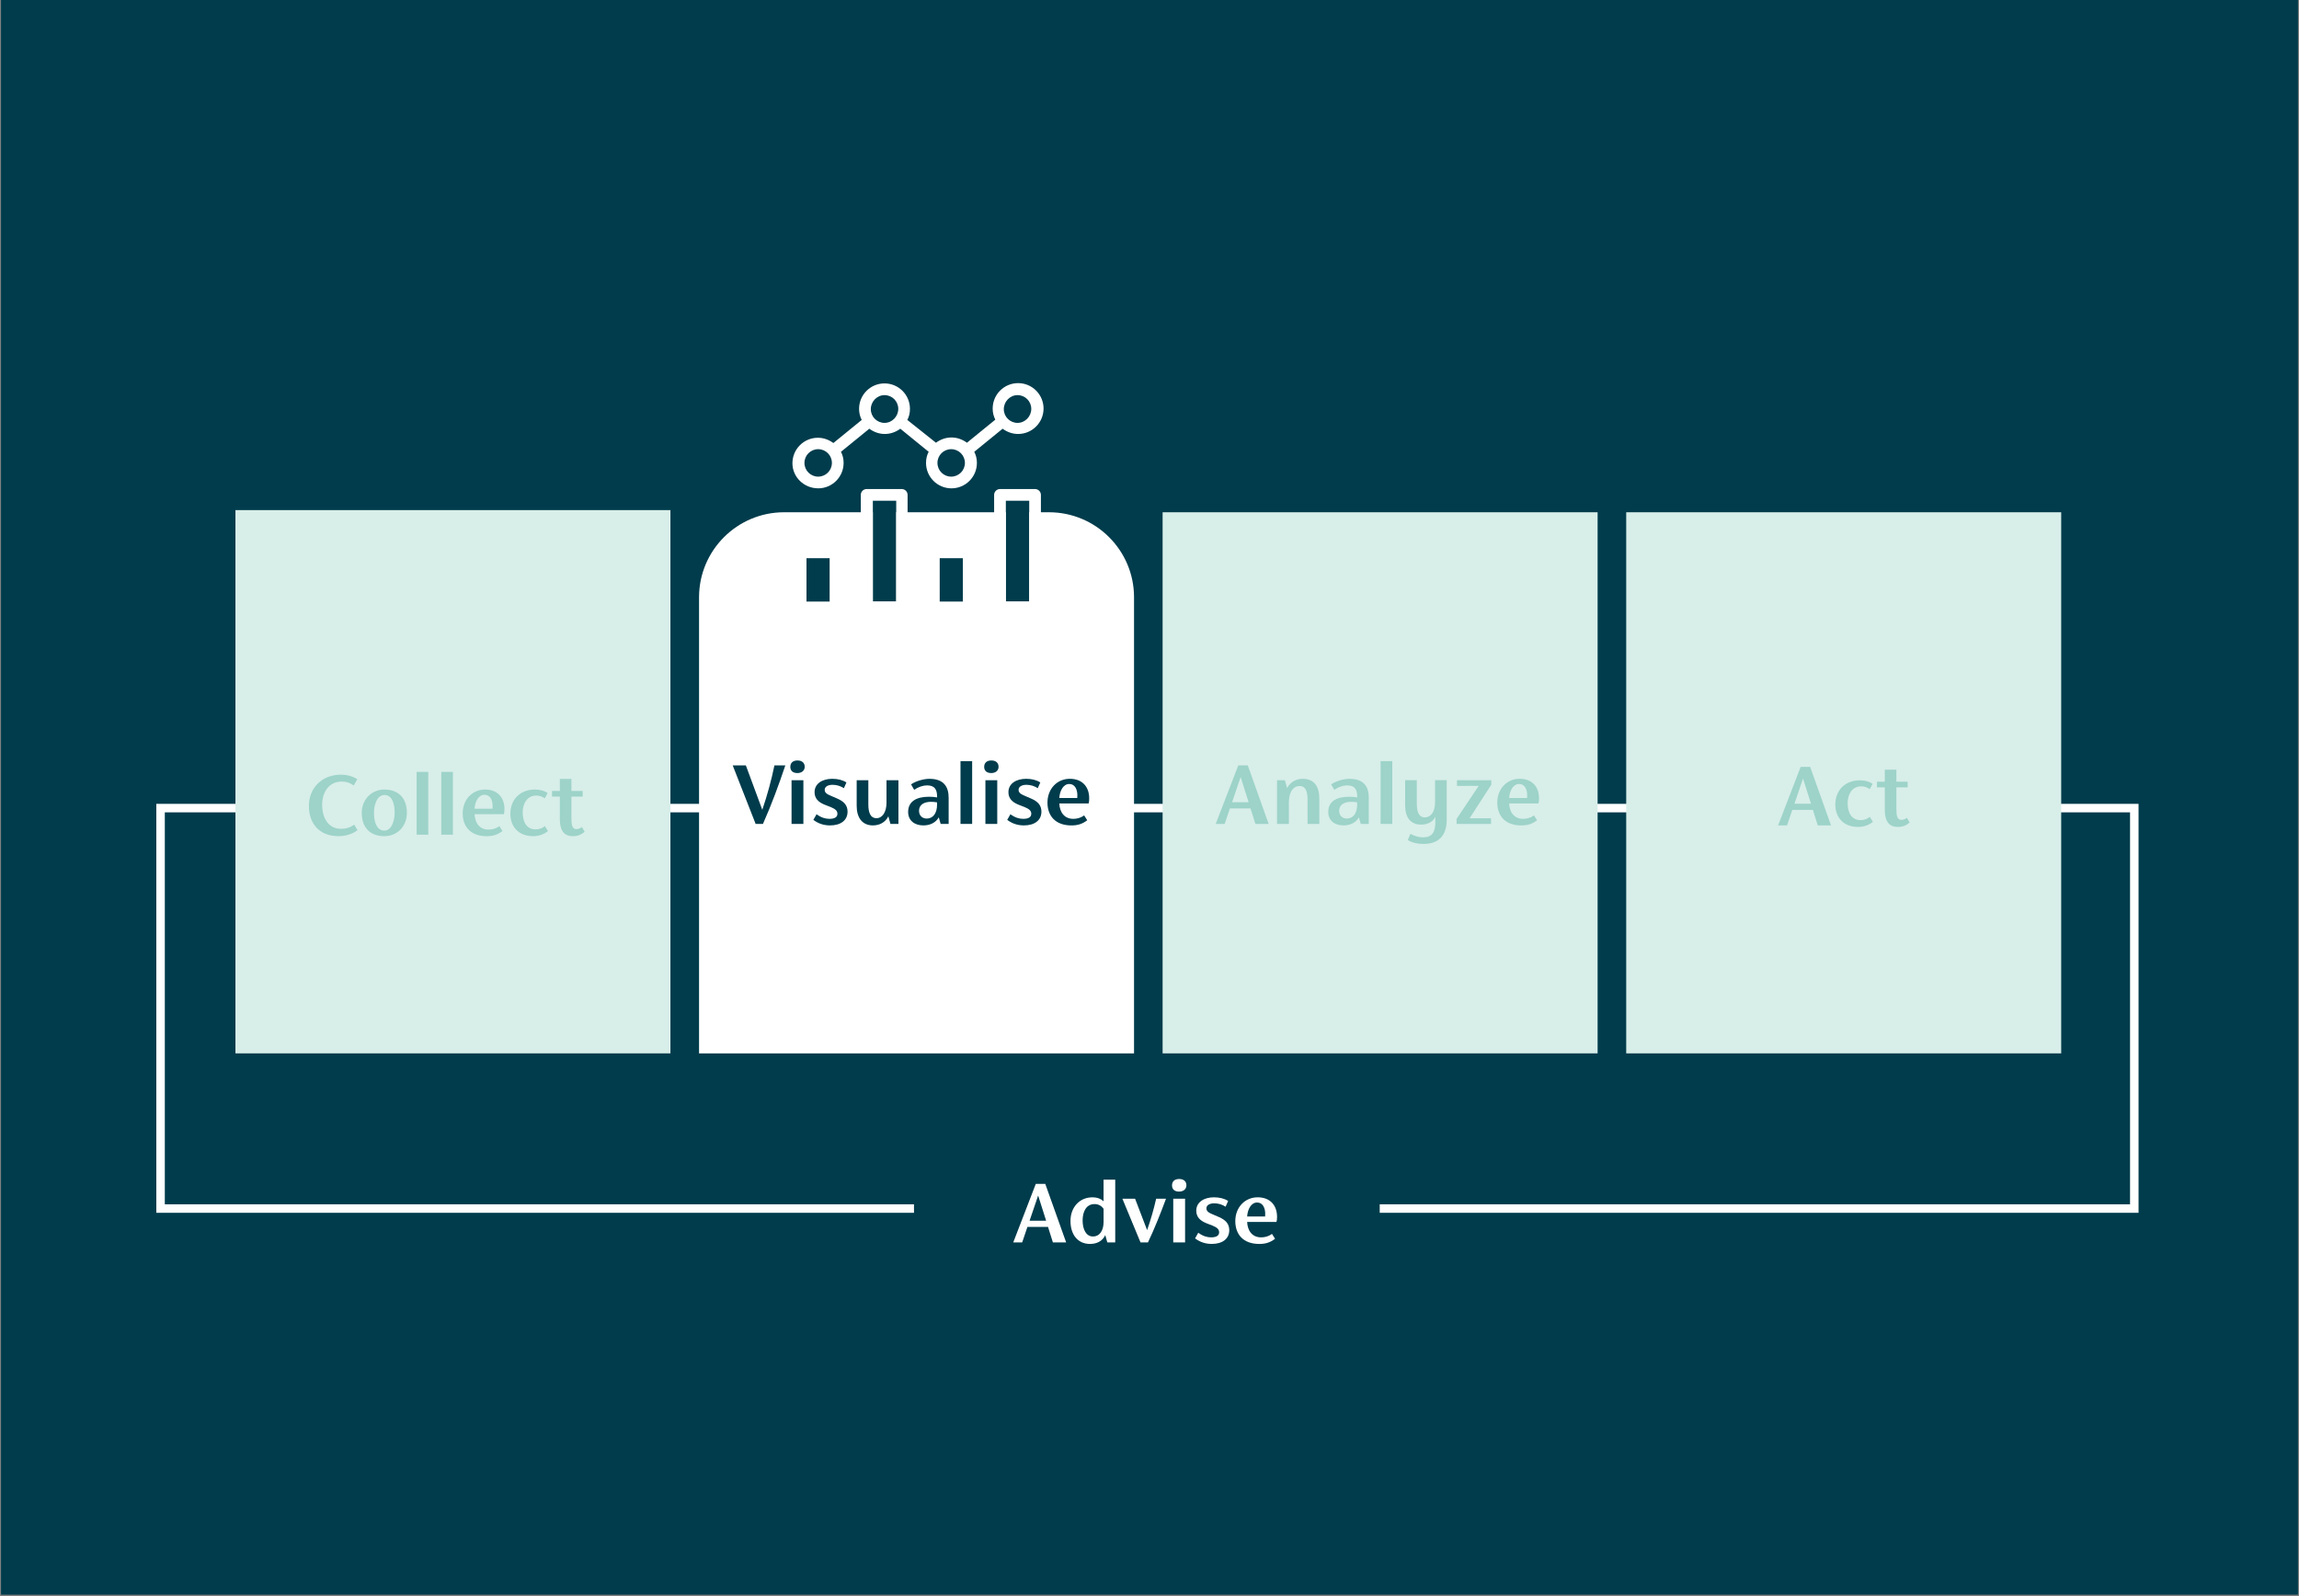 <?xml version="1.0" encoding="UTF-8"?>
<svg xmlns="http://www.w3.org/2000/svg" xmlns:xlink="http://www.w3.org/1999/xlink" width="1080" zoomAndPan="magnify" viewBox="0 0 810 562.5" height="750" preserveAspectRatio="xMidYMid meet" version="1.0">
  <rect x="0" y="0" width="810" height="562.5" fill="#808080" stroke="none"/>
  <defs>
    <clipPath id="ecf61a1d34">
      <path d="M 0.359 0 L 809.641 0 L 809.641 562 L 0.359 562 Z M 0.359 0 " clip-rule="nonzero"></path>
    </clipPath>
  </defs>
  <g clip-path="url(#ecf61a1d34)">
    <rect x="-81" width="972" fill="#003c4c" y="-56.25" height="675" fill-opacity="1"></rect>
  </g>
  <path fill="#ffffff" d="M 369.242 432.395 L 361.988 432.395 L 360.137 437.863 L 356.988 437.863 L 364.938 417.23 L 368.281 417.23 L 375.637 437.863 L 370.969 437.863 L 369.246 432.395 Z M 368.582 430.207 L 365.766 421.328 L 362.75 430.207 Z M 368.582 430.207 " fill-opacity="1" fill-rule="nonzero"></path>
  <path fill="#ffffff" d="M 392.926 415.738 L 392.926 437.863 L 390.145 437.863 L 389.414 435.277 C 388.391 437.496 386.301 438.391 384.047 438.391 C 379.773 438.391 377.16 435.176 377.16 430.273 C 377.16 425.633 380.207 421.957 384.941 421.957 C 386.434 421.957 387.855 422.422 388.812 423.387 L 388.812 415.738 Z M 388.82 430.641 L 388.82 426 C 387.992 424.844 386.902 424.344 385.605 424.344 C 382.695 424.344 381.434 427.059 381.434 430.105 C 381.434 433.152 382.594 435.77 385.109 435.77 C 387.297 435.77 388.82 433.852 388.82 430.641 Z M 388.82 430.641 " fill-opacity="1" fill-rule="nonzero"></path>
  <path fill="#ffffff" d="M 410.816 422.461 C 408.961 427.434 406.773 433.031 404.453 437.863 L 401.84 437.863 L 395.449 422.461 L 399.922 422.461 L 404.16 433.523 C 405.418 429.945 406.578 425.902 407.34 422.461 Z M 410.816 422.461 " fill-opacity="1" fill-rule="nonzero"></path>
  <path fill="#ffffff" d="M 412.938 417.758 C 412.938 416.496 413.699 415.504 415.453 415.504 C 417.211 415.504 418.004 416.496 418.004 417.719 C 418.004 418.945 417.109 419.938 415.418 419.938 C 413.727 419.938 412.938 419.047 412.938 417.75 Z M 413.367 422.461 L 417.539 422.461 L 417.539 437.863 L 413.367 437.863 Z M 413.367 422.461 " fill-opacity="1" fill-rule="nonzero"></path>
  <path fill="#ffffff" d="M 421.055 436.438 L 422.18 434.445 C 423.836 435.668 425.359 436.07 426.684 436.07 C 428.375 436.07 429.531 435.574 429.531 434.285 C 429.531 433.223 428.801 432.594 427.211 431.934 L 424.992 431.07 C 422.707 430.141 421.48 428.785 421.48 426.664 C 421.48 423.582 424.328 421.957 427.707 421.957 C 429.727 421.957 431.449 422.422 432.707 423.246 L 431.812 425.27 C 430.656 424.508 429.266 424.074 427.805 424.074 C 426.148 424.074 425.051 424.77 425.051 425.832 C 425.051 426.895 425.879 427.391 427.305 427.984 L 429.523 428.941 C 431.844 429.969 433.102 431.293 433.102 433.547 C 433.102 436.562 430.719 438.383 426.941 438.383 C 424.855 438.383 422.898 437.82 421.047 436.43 Z M 421.055 436.438 " fill-opacity="1" fill-rule="nonzero"></path>
  <path fill="#ffffff" d="M 449.738 430.641 L 439.402 430.641 C 439.535 433.852 441.293 436.07 444.309 436.07 C 445.566 436.07 446.855 435.805 448.148 434.848 L 449.242 436.566 C 447.52 437.895 445.859 438.391 443.676 438.391 C 437.945 438.391 435.23 434.941 435.23 430.34 C 435.23 425.5 438.613 421.957 443.113 421.957 C 447.617 421.957 449.938 424.91 449.938 428.816 C 449.938 429.547 449.898 430.074 449.738 430.641 Z M 439.402 428.723 L 445.727 428.723 C 445.766 428.355 445.766 428.027 445.766 427.727 C 445.766 425.809 444.965 423.789 442.918 423.789 C 440.867 423.789 439.57 426.07 439.402 428.723 Z M 439.402 428.723 " fill-opacity="1" fill-rule="nonzero"></path>
  <path stroke-linecap="butt" transform="matrix(0.599, 0, 0, 0.599, 0.36, 0)" fill="none" stroke-linejoin="miter" d="M 537 711.048 L 93.839 711.048 L 93.839 475.442 L 1254.779 475.442 L 1254.779 711.048 L 810.941 711.048 " stroke="#ffffff" stroke-width="5" stroke-opacity="1" stroke-miterlimit="10"></path>
  <path fill="#d8eee9" d="M 82.953 179.77 L 236.215 179.77 L 236.215 371.23 L 82.953 371.23 Z M 82.953 179.77 " fill-opacity="1" fill-rule="nonzero"></path>
  <path fill="#d8eee9" d="M 409.621 180.531 L 562.883 180.531 L 562.883 371.23 L 409.621 371.23 Z M 409.621 180.531 " fill-opacity="1" fill-rule="nonzero"></path>
  <path fill="#d8eee9" d="M 572.957 180.531 L 726.219 180.531 L 726.219 371.23 L 572.957 371.23 Z M 572.957 180.531 " fill-opacity="1" fill-rule="nonzero"></path>
  <path fill="#ffffff" d="M 276.266 180.531 L 369.578 180.531 C 386.121 180.531 399.551 193.957 399.551 210.504 L 399.551 371.23 L 246.293 371.23 L 246.293 210.504 C 246.293 193.957 259.719 180.531 276.266 180.531 Z M 276.266 180.531 " fill-opacity="1" fill-rule="nonzero"></path>
  <path fill="#9dd3c9" d="M 108.832 284.051 C 108.832 277.66 113.473 273.02 120.062 273.02 C 122.316 273.02 124.301 273.586 125.887 274.609 L 124.629 276.828 C 123.34 275.867 122.016 275.438 120.457 275.438 C 115.824 275.438 113.504 279.215 113.504 283.648 C 113.504 288.086 115.559 292.098 120.164 292.098 C 121.855 292.098 123.441 291.633 124.805 290.605 L 125.961 292.559 C 124.172 293.984 121.656 294.68 119.203 294.68 C 112.812 294.68 108.84 290.539 108.84 284.047 Z M 108.832 284.051 " fill-opacity="1" fill-rule="nonzero"></path>
  <path fill="#9dd3c9" d="M 127.453 286.504 C 127.453 281.73 130.93 278.254 135.402 278.254 C 140.57 278.254 143.352 281.469 143.352 286.402 C 143.352 291.336 139.875 294.68 135.402 294.68 C 130.234 294.68 127.453 291.438 127.453 286.496 Z M 139.047 286.402 C 139.047 283.52 138.285 280.172 135.469 280.172 C 132.816 280.172 131.758 283.648 131.758 286.496 C 131.758 289.344 132.586 292.727 135.402 292.727 C 137.984 292.727 139.047 289.277 139.047 286.402 Z M 139.047 286.402 " fill-opacity="1" fill-rule="nonzero"></path>
  <path fill="#9dd3c9" d="M 146.797 272.031 L 150.902 272.031 L 150.902 294.16 L 146.797 294.16 Z M 146.797 272.031 " fill-opacity="1" fill-rule="nonzero"></path>
  <path fill="#9dd3c9" d="M 155.473 272.031 L 159.578 272.031 L 159.578 294.16 L 155.473 294.16 Z M 155.473 272.031 " fill-opacity="1" fill-rule="nonzero"></path>
  <path fill="#9dd3c9" d="M 177.531 286.934 L 167.199 286.934 C 167.328 290.148 169.086 292.367 172.102 292.367 C 173.359 292.367 174.648 292.102 175.945 291.145 L 177.035 292.863 C 175.312 294.188 173.652 294.688 171.473 294.688 C 165.742 294.688 163.023 291.238 163.023 286.637 C 163.023 281.797 166.406 278.254 170.906 278.254 C 175.41 278.254 177.73 281.203 177.73 285.113 C 177.73 285.844 177.695 286.371 177.531 286.934 Z M 167.199 285.016 L 173.523 285.016 C 173.559 284.652 173.559 284.32 173.559 284.023 C 173.559 282.102 172.762 280.082 170.711 280.082 C 168.66 280.082 167.363 282.367 167.199 285.016 Z M 167.199 285.016 " fill-opacity="1" fill-rule="nonzero"></path>
  <path fill="#9dd3c9" d="M 179.82 286.766 C 179.82 281.766 183.27 278.254 188.438 278.254 C 190.09 278.254 191.781 278.648 192.938 279.512 L 191.945 281.367 C 191.051 280.707 190.023 280.371 188.93 280.371 C 185.547 280.371 184.156 283.48 184.156 286.262 C 184.156 289.477 185.414 292.293 188.723 292.293 C 189.945 292.293 191.043 291.898 191.973 291.137 L 193.062 292.895 C 191.609 294.086 189.75 294.68 187.832 294.68 C 182.699 294.68 179.816 291.336 179.816 286.762 Z M 179.82 286.766 " fill-opacity="1" fill-rule="nonzero"></path>
  <path fill="#9dd3c9" d="M 205.988 293.129 C 204.598 294.32 203.305 294.688 201.883 294.688 C 198.34 294.688 197.242 292.203 197.242 288.523 L 197.242 280.742 L 194.492 280.742 L 194.492 278.758 L 197.242 278.758 L 197.242 274.52 L 201.32 274.52 L 201.32 278.758 L 205.293 278.758 L 205.293 280.742 L 201.32 280.742 L 201.32 288.129 C 201.32 290.543 201.516 292.203 203.074 292.203 C 203.703 292.203 204.336 292.008 205.031 291.473 Z M 205.988 293.129 " fill-opacity="1" fill-rule="nonzero"></path>
  <path fill="#9dd3c9" d="M 440.586 284.902 L 433.332 284.902 L 431.477 290.371 L 428.332 290.371 L 436.281 269.734 L 439.625 269.734 L 446.98 290.371 L 442.312 290.371 L 440.59 284.902 Z M 439.926 282.715 L 437.109 273.836 L 434.094 282.715 Z M 439.926 282.715 " fill-opacity="1" fill-rule="nonzero"></path>
  <path fill="#9dd3c9" d="M 464.832 281.523 L 464.832 290.363 L 460.691 290.363 L 460.691 281.953 C 460.691 279.105 460.129 277.02 457.91 277.02 C 455.457 277.02 454.102 279.34 454.102 282.883 L 454.102 290.371 L 449.93 290.371 L 449.93 274.969 L 452.711 274.969 L 453.473 277.75 C 454.562 275.73 456.488 274.473 458.969 274.473 C 463.141 274.473 464.832 277.32 464.832 281.527 Z M 464.832 281.523 " fill-opacity="1" fill-rule="nonzero"></path>
  <path fill="#9dd3c9" d="M 482.254 281.156 L 482.254 290.363 L 479.438 290.363 L 478.777 288.043 C 477.648 290.035 475.562 290.891 473.344 290.891 C 470.199 290.891 467.98 289.137 467.98 286.156 C 467.98 282.445 470.895 280.789 475.336 280.789 C 476.332 280.789 477.223 280.855 478.184 281.023 L 478.184 280.762 C 478.184 278.344 477.422 276.785 474.641 276.785 C 473.281 276.785 471.594 277.312 470.102 278.344 L 469.012 276.426 C 470.766 275.203 473.551 274.473 475.469 274.473 C 480.402 274.473 482.258 277.121 482.258 281.16 Z M 478.176 283.508 L 478.176 282.773 C 477.48 282.645 476.785 282.578 475.988 282.578 C 473.574 282.578 471.816 283.637 471.816 285.723 C 471.816 287.547 473.074 288.477 474.531 288.477 C 476.684 288.477 478.176 286.719 478.176 283.508 Z M 478.176 283.508 " fill-opacity="1" fill-rule="nonzero"></path>
  <path fill="#9dd3c9" d="M 486.43 268.238 L 490.539 268.238 L 490.539 290.363 L 486.43 290.363 Z M 486.43 268.238 " fill-opacity="1" fill-rule="nonzero"></path>
  <path fill="#9dd3c9" d="M 509.715 274.965 L 509.715 288.84 C 509.715 294.535 506.801 297.418 501.598 297.418 C 499.613 297.418 497.82 297.121 496 296.059 L 496.93 293.871 C 498.648 294.766 499.973 295.094 501.465 295.094 C 504.578 295.094 505.703 293.207 505.703 289.824 L 505.703 287.836 C 504.973 289.523 503.02 290.617 500.801 290.617 C 496.957 290.617 495.07 288.133 495.07 283.691 L 495.07 274.945 L 499.176 274.945 L 499.176 283.262 C 499.176 285.977 499.836 288.062 501.992 288.062 C 504.152 288.062 505.602 286.043 505.602 282.828 L 505.602 274.945 L 509.707 274.945 Z M 509.715 274.965 " fill-opacity="1" fill-rule="nonzero"></path>
  <path fill="#9dd3c9" d="M 525.422 276.551 L 517.773 288.375 L 525.324 288.375 L 525.324 290.363 L 513.203 290.363 L 513.203 288.609 L 520.984 276.949 L 513.336 276.984 L 513.336 274.965 L 525.426 274.965 L 525.426 276.551 Z M 525.422 276.551 " fill-opacity="1" fill-rule="nonzero"></path>
  <path fill="#9dd3c9" d="M 542.043 283.145 L 531.711 283.145 C 531.84 286.359 533.598 288.578 536.613 288.578 C 537.871 288.578 539.16 288.312 540.457 287.355 L 541.547 289.074 C 539.824 290.398 538.164 290.898 535.984 290.898 C 530.254 290.898 527.535 287.449 527.535 282.848 C 527.535 278.008 530.918 274.465 535.422 274.465 C 539.922 274.465 542.242 277.414 542.242 281.324 C 542.242 282.055 542.207 282.582 542.043 283.145 Z M 531.711 281.227 L 538.035 281.227 C 538.07 280.863 538.07 280.531 538.07 280.234 C 538.07 278.316 537.273 276.293 535.223 276.293 C 533.172 276.293 531.879 278.578 531.711 281.227 Z M 531.711 281.227 " fill-opacity="1" fill-rule="nonzero"></path>
  <path fill="#9dd3c9" d="M 638.727 285.43 L 631.473 285.43 L 629.621 290.898 L 626.473 290.898 L 634.422 270.266 L 637.766 270.266 L 645.121 290.898 L 640.453 290.898 L 638.73 285.43 Z M 638.066 283.242 L 635.25 274.363 L 632.234 283.242 Z M 638.066 283.242 " fill-opacity="1" fill-rule="nonzero"></path>
  <path fill="#9dd3c9" d="M 646.641 283.512 C 646.641 278.512 650.086 275 655.254 275 C 656.906 275 658.598 275.395 659.754 276.258 L 658.762 278.109 C 657.867 277.453 656.844 277.117 655.746 277.117 C 652.363 277.117 650.973 280.227 650.973 283.008 C 650.973 286.223 652.23 289.039 655.543 289.039 C 656.766 289.039 657.859 288.645 658.785 287.883 L 659.875 289.637 C 658.418 290.832 656.559 291.426 654.641 291.426 C 649.512 291.426 646.629 288.078 646.629 283.508 Z M 646.641 283.512 " fill-opacity="1" fill-rule="nonzero"></path>
  <path fill="#9dd3c9" d="M 672.812 289.867 C 671.422 291.059 670.125 291.426 668.707 291.426 C 665.164 291.426 664.066 288.941 664.066 285.262 L 664.066 277.48 L 661.312 277.48 L 661.312 275.496 L 664.066 275.496 L 664.066 271.258 L 668.141 271.258 L 668.141 275.496 L 672.117 275.496 L 672.117 277.48 L 668.141 277.48 L 668.141 284.867 C 668.141 287.281 668.34 288.941 669.898 288.941 C 670.527 288.941 671.156 288.746 671.852 288.211 Z M 672.812 289.867 " fill-opacity="1" fill-rule="nonzero"></path>
  <path fill="#003c4c" d="M 276.695 269.73 C 274.41 276.551 271.895 283.41 268.812 290.363 L 266.23 290.363 L 258.148 269.73 L 262.781 269.73 L 268.578 285.395 C 270.367 280.16 271.824 274.762 272.852 269.73 Z M 276.695 269.73 " fill-opacity="1" fill-rule="nonzero"></path>
  <path fill="#003c4c" d="M 278.453 270.258 C 278.453 269 279.215 268.004 280.969 268.004 C 282.727 268.004 283.52 269 283.52 270.223 C 283.52 271.445 282.625 272.441 280.934 272.441 C 279.242 272.441 278.453 271.547 278.453 270.25 Z M 278.883 274.965 L 283.055 274.965 L 283.055 290.363 L 278.883 290.363 Z M 278.883 274.965 " fill-opacity="1" fill-rule="nonzero"></path>
  <path fill="#003c4c" d="M 286.57 288.941 L 287.695 286.953 C 289.352 288.176 290.875 288.578 292.199 288.578 C 293.891 288.578 295.047 288.078 295.047 286.793 C 295.047 285.73 294.312 285.102 292.727 284.441 L 290.508 283.578 C 288.223 282.648 286.996 281.293 286.996 279.172 C 286.996 276.09 289.844 274.465 293.223 274.465 C 295.242 274.465 296.965 274.926 298.223 275.754 L 297.328 277.773 C 296.172 277.016 294.781 276.582 293.32 276.582 C 291.664 276.582 290.566 277.277 290.566 278.34 C 290.566 279.398 291.395 279.898 292.82 280.492 L 295.039 281.449 C 297.359 282.477 298.617 283.801 298.617 286.055 C 298.617 289.07 296.234 290.891 292.457 290.891 C 290.371 290.891 288.414 290.328 286.562 288.938 Z M 286.57 288.941 " fill-opacity="1" fill-rule="nonzero"></path>
  <path fill="#003c4c" d="M 316.543 274.965 L 316.543 290.363 L 313.727 290.363 L 312.992 287.68 C 311.902 289.895 309.781 290.891 307.562 290.891 C 303.719 290.891 301.832 288.074 301.832 284.004 L 301.832 274.965 L 305.938 274.965 L 305.938 283.508 C 305.938 286.223 306.598 288.344 308.82 288.344 C 310.906 288.344 312.336 286.156 312.336 282.914 L 312.336 274.965 Z M 316.543 274.965 " fill-opacity="1" fill-rule="nonzero"></path>
  <path fill="#003c4c" d="M 334.234 281.156 L 334.234 290.363 L 331.414 290.363 L 330.758 288.043 C 329.629 290.035 327.543 290.891 325.324 290.891 C 322.176 290.891 319.961 289.137 319.961 286.156 C 319.961 282.445 322.871 280.789 327.316 280.789 C 328.309 280.789 329.203 280.855 330.164 281.023 L 330.164 280.762 C 330.164 278.344 329.402 276.785 326.621 276.785 C 325.258 276.785 323.574 277.312 322.082 278.344 L 320.992 276.426 C 322.746 275.203 325.527 274.473 327.445 274.473 C 332.379 274.473 334.238 277.121 334.238 281.16 Z M 330.156 283.508 L 330.156 282.773 C 329.461 282.645 328.766 282.578 327.969 282.578 C 325.551 282.578 323.797 283.637 323.797 285.723 C 323.797 287.547 325.055 288.477 326.512 288.477 C 328.664 288.477 330.156 286.719 330.156 283.508 Z M 330.156 283.508 " fill-opacity="1" fill-rule="nonzero"></path>
  <path fill="#003c4c" d="M 338.41 268.238 L 342.516 268.238 L 342.516 290.363 L 338.41 290.363 Z M 338.41 268.238 " fill-opacity="1" fill-rule="nonzero"></path>
  <path fill="#003c4c" d="M 346.754 270.258 C 346.754 269 347.516 268.004 349.273 268.004 C 351.031 268.004 351.82 269 351.82 270.223 C 351.82 271.445 350.93 272.441 349.238 272.441 C 347.547 272.441 346.754 271.547 346.754 270.25 Z M 347.188 274.965 L 351.359 274.965 L 351.359 290.363 L 347.188 290.363 Z M 347.188 274.965 " fill-opacity="1" fill-rule="nonzero"></path>
  <path fill="#003c4c" d="M 354.871 288.941 L 356 286.953 C 357.652 288.176 359.176 288.578 360.5 288.578 C 362.191 288.578 363.348 288.078 363.348 286.793 C 363.348 285.73 362.617 285.102 361.027 284.441 L 358.812 283.578 C 356.527 282.648 355.297 281.293 355.297 279.172 C 355.297 276.09 358.145 274.465 361.527 274.465 C 363.547 274.465 365.266 274.926 366.527 275.754 L 365.633 277.773 C 364.477 277.016 363.086 276.582 361.621 276.582 C 359.969 276.582 358.871 277.277 358.871 278.34 C 358.871 279.398 359.699 279.898 361.125 280.492 L 363.344 281.449 C 365.664 282.477 366.922 283.801 366.922 286.055 C 366.922 289.07 364.535 290.891 360.758 290.891 C 358.672 290.891 356.719 290.328 354.867 288.938 Z M 354.871 288.941 " fill-opacity="1" fill-rule="nonzero"></path>
  <path fill="#003c4c" d="M 383.559 283.145 L 373.223 283.145 C 373.355 286.359 375.109 288.578 378.125 288.578 C 379.383 288.578 380.672 288.312 381.969 287.355 L 383.059 289.074 C 381.34 290.398 379.68 290.898 377.496 290.898 C 371.766 290.898 369.051 287.449 369.051 282.848 C 369.051 278.008 372.43 274.465 376.934 274.465 C 381.434 274.465 383.754 277.414 383.754 281.324 C 383.754 282.055 383.719 282.582 383.559 283.145 Z M 373.223 281.227 L 379.547 281.227 C 379.582 280.863 379.582 280.531 379.582 280.234 C 379.582 278.316 378.785 276.293 376.734 276.293 C 374.684 276.293 373.391 278.578 373.223 281.227 Z M 373.223 281.227 " fill-opacity="1" fill-rule="nonzero"></path>
  <path fill="#003c4c" d="M 284.148 196.723 L 292.383 196.723 L 292.383 213.199 L 284.148 213.199 Z M 284.148 196.723 " fill-opacity="1" fill-rule="nonzero"></path>
  <path fill="#003c4c" d="M 307.527 176.465 L 315.762 176.465 L 315.762 211.996 L 307.527 211.996 Z M 307.527 176.465 " fill-opacity="1" fill-rule="nonzero"></path>
  <path fill="#003c4c" d="M 354.387 176.465 L 362.625 176.465 L 362.625 211.996 L 354.387 211.996 Z M 354.387 176.465 " fill-opacity="1" fill-rule="nonzero"></path>
  <path fill="#003c4c" d="M 331.008 196.723 L 339.246 196.723 L 339.246 213.199 L 331.008 213.199 Z M 331.008 196.723 " fill-opacity="1" fill-rule="nonzero"></path>
  <path fill="#003c4c" d="M 293.102 163.141 C 293.102 163.457 293.074 163.77 293.012 164.082 C 292.949 164.395 292.855 164.695 292.734 164.992 C 292.613 165.285 292.465 165.562 292.289 165.828 C 292.113 166.09 291.91 166.336 291.688 166.559 C 291.461 166.785 291.219 166.984 290.953 167.16 C 290.688 167.336 290.41 167.488 290.117 167.609 C 289.824 167.73 289.52 167.82 289.211 167.883 C 288.898 167.945 288.582 167.977 288.266 167.977 C 287.949 167.977 287.633 167.945 287.32 167.883 C 287.012 167.82 286.707 167.73 286.414 167.609 C 286.121 167.488 285.844 167.336 285.578 167.16 C 285.312 166.984 285.07 166.785 284.844 166.559 C 284.621 166.336 284.418 166.09 284.242 165.828 C 284.066 165.562 283.918 165.285 283.797 164.992 C 283.676 164.695 283.582 164.395 283.52 164.082 C 283.461 163.77 283.43 163.457 283.43 163.141 C 283.43 162.82 283.461 162.508 283.52 162.195 C 283.582 161.883 283.676 161.582 283.797 161.289 C 283.918 160.996 284.066 160.715 284.242 160.453 C 284.418 160.188 284.621 159.941 284.844 159.719 C 285.07 159.492 285.312 159.293 285.578 159.117 C 285.844 158.941 286.121 158.793 286.414 158.668 C 286.707 158.547 287.012 158.457 287.32 158.395 C 287.633 158.332 287.949 158.301 288.266 158.301 C 288.582 158.301 288.898 158.332 289.211 158.395 C 289.52 158.457 289.824 158.547 290.117 158.668 C 290.41 158.793 290.688 158.941 290.953 159.117 C 291.219 159.293 291.461 159.492 291.688 159.719 C 291.91 159.941 292.113 160.188 292.289 160.453 C 292.465 160.715 292.613 160.996 292.734 161.289 C 292.855 161.582 292.949 161.883 293.012 162.195 C 293.074 162.508 293.102 162.82 293.102 163.141 Z M 293.102 163.141 " fill-opacity="1" fill-rule="nonzero"></path>
  <path fill="#003c4c" d="M 311.645 149.027 C 314.324 149.027 316.484 146.762 316.484 144.082 C 316.484 141.402 314.32 139.246 311.645 139.246 C 308.973 139.246 306.809 141.512 306.809 144.191 C 306.809 146.871 308.973 149.027 311.645 149.027 Z M 311.645 149.027 " fill-opacity="1" fill-rule="nonzero"></path>
  <path fill="#003c4c" d="M 339.965 163.141 C 339.965 163.457 339.934 163.77 339.871 164.082 C 339.809 164.395 339.719 164.695 339.594 164.992 C 339.473 165.285 339.324 165.562 339.148 165.828 C 338.973 166.09 338.773 166.336 338.547 166.559 C 338.32 166.785 338.078 166.984 337.812 167.16 C 337.551 167.336 337.27 167.488 336.977 167.609 C 336.684 167.73 336.383 167.82 336.07 167.883 C 335.758 167.945 335.445 167.977 335.125 167.977 C 334.809 167.977 334.492 167.945 334.184 167.883 C 333.871 167.82 333.566 167.73 333.273 167.609 C 332.98 167.488 332.703 167.336 332.438 167.16 C 332.176 166.984 331.93 166.785 331.707 166.559 C 331.48 166.336 331.281 166.09 331.105 165.828 C 330.926 165.562 330.777 165.285 330.656 164.992 C 330.535 164.695 330.441 164.395 330.383 164.082 C 330.32 163.77 330.289 163.457 330.289 163.141 C 330.289 162.82 330.32 162.508 330.383 162.195 C 330.441 161.883 330.535 161.582 330.656 161.289 C 330.777 160.996 330.926 160.715 331.105 160.453 C 331.281 160.188 331.48 159.941 331.707 159.719 C 331.93 159.492 332.176 159.293 332.438 159.117 C 332.703 158.941 332.98 158.793 333.273 158.668 C 333.566 158.547 333.871 158.457 334.184 158.395 C 334.492 158.332 334.809 158.301 335.125 158.301 C 335.445 158.301 335.758 158.332 336.07 158.395 C 336.383 158.457 336.684 158.547 336.977 158.668 C 337.27 158.793 337.551 158.941 337.812 159.117 C 338.078 159.293 338.32 159.492 338.547 159.719 C 338.773 159.941 338.973 160.188 339.148 160.453 C 339.324 160.715 339.473 160.996 339.594 161.289 C 339.719 161.582 339.809 161.883 339.871 162.195 C 339.934 162.508 339.965 162.82 339.965 163.141 Z M 339.965 163.141 " fill-opacity="1" fill-rule="nonzero"></path>
  <path fill="#003c4c" d="M 358.504 149.027 C 361.184 149.027 363.344 146.762 363.344 144.082 C 363.344 141.402 361.18 139.246 358.504 139.246 C 355.832 139.246 353.668 141.512 353.668 144.191 C 353.668 146.871 355.832 149.027 358.504 149.027 Z M 358.504 149.027 " fill-opacity="1" fill-rule="nonzero"></path>
  <path fill="#ffffff" d="M 288.266 172.102 C 293.211 172.102 297.227 168.086 297.227 163.141 C 297.227 161.695 296.918 160.461 296.297 159.223 L 306.285 151.09 C 307.832 152.223 309.684 152.941 311.746 152.941 C 313.809 152.941 315.66 152.223 317.207 151.09 L 327.195 159.223 C 326.578 160.359 326.266 161.695 326.266 163.141 C 326.266 168.086 330.281 172.102 335.227 172.102 C 340.172 172.102 344.191 168.086 344.191 163.141 C 344.191 161.695 343.879 160.461 343.262 159.223 L 353.246 151.09 C 354.793 152.223 356.648 152.941 358.711 152.941 C 363.656 152.941 367.672 148.926 367.672 143.98 C 367.672 139.035 363.656 135.02 358.711 135.02 C 353.762 135.02 349.746 139.035 349.746 143.98 C 349.746 145.426 350.059 146.66 350.676 147.895 L 340.688 156.027 C 339.141 154.895 337.289 154.176 335.227 154.176 C 333.164 154.176 331.312 154.895 329.766 156.027 L 319.672 147.996 C 320.289 146.863 320.602 145.527 320.602 144.082 C 320.602 139.137 316.586 135.121 311.641 135.121 C 306.691 135.121 302.676 139.137 302.676 144.082 C 302.676 145.527 302.988 146.762 303.605 147.996 L 293.617 156.133 C 292.074 155 290.219 154.277 288.156 154.277 C 283.211 154.277 279.195 158.297 279.195 163.242 C 279.195 168.188 283.312 172.094 288.258 172.094 Z M 358.504 139.25 C 361.184 139.25 363.344 141.414 363.344 144.09 C 363.344 146.762 361.18 149.035 358.504 149.035 C 355.832 149.035 353.668 146.871 353.668 144.195 C 353.668 141.523 355.832 139.25 358.504 139.25 Z M 335.125 158.301 C 337.805 158.301 339.965 160.465 339.965 163.141 C 339.965 165.812 337.801 167.977 335.125 167.977 C 332.453 167.977 330.289 165.812 330.289 163.141 C 330.289 160.465 332.453 158.301 335.125 158.301 Z M 311.645 139.25 C 314.324 139.25 316.484 141.414 316.484 144.09 C 316.484 146.762 314.32 149.035 311.645 149.035 C 308.973 149.035 306.809 146.871 306.809 144.195 C 306.809 141.523 308.973 139.25 311.645 139.25 Z M 288.266 158.301 C 290.945 158.301 293.102 160.465 293.102 163.141 C 293.102 165.812 290.938 167.977 288.266 167.977 C 285.594 167.977 283.43 165.812 283.43 163.141 C 283.43 160.465 285.594 158.301 288.266 158.301 Z M 288.266 158.301 " fill-opacity="1" fill-rule="nonzero"></path>
  <path fill="#ffffff" d="M 370.242 212 L 366.742 212 L 366.742 174.41 C 366.742 173.277 365.812 172.348 364.68 172.348 L 352.32 172.348 C 351.188 172.348 350.258 173.277 350.258 174.41 L 350.258 212 L 343.254 212 L 343.254 193.465 C 343.254 192.332 342.324 191.402 341.191 191.402 L 328.832 191.402 C 327.699 191.402 326.77 192.332 326.77 193.465 L 326.77 212 L 319.77 212 L 319.77 174.41 C 319.77 173.277 318.84 172.348 317.707 172.348 L 305.344 172.348 C 304.211 172.348 303.281 173.277 303.281 174.41 L 303.281 212 L 296.281 212 L 296.281 193.465 C 296.281 192.332 295.352 191.402 294.219 191.402 L 281.859 191.402 C 280.723 191.402 279.797 192.332 279.797 193.465 L 279.797 212 L 276.5 212 C 275.363 212 274.438 212.93 274.438 214.062 C 274.438 215.195 275.363 216.125 276.5 216.125 L 370.219 216.125 C 371.352 216.125 372.281 215.195 372.281 214.062 C 372.281 212.93 371.352 212 370.219 212 Z M 292.383 212 L 284.148 212 L 284.148 195.523 L 292.383 195.523 Z M 315.762 212 L 307.527 212 L 307.527 176.473 L 315.762 176.473 Z M 339.246 212 L 331.008 212 L 331.008 195.523 L 339.246 195.523 Z M 362.625 212 L 354.387 212 L 354.387 176.473 L 362.625 176.473 Z M 362.625 212 " fill-opacity="1" fill-rule="nonzero"></path>
</svg>
